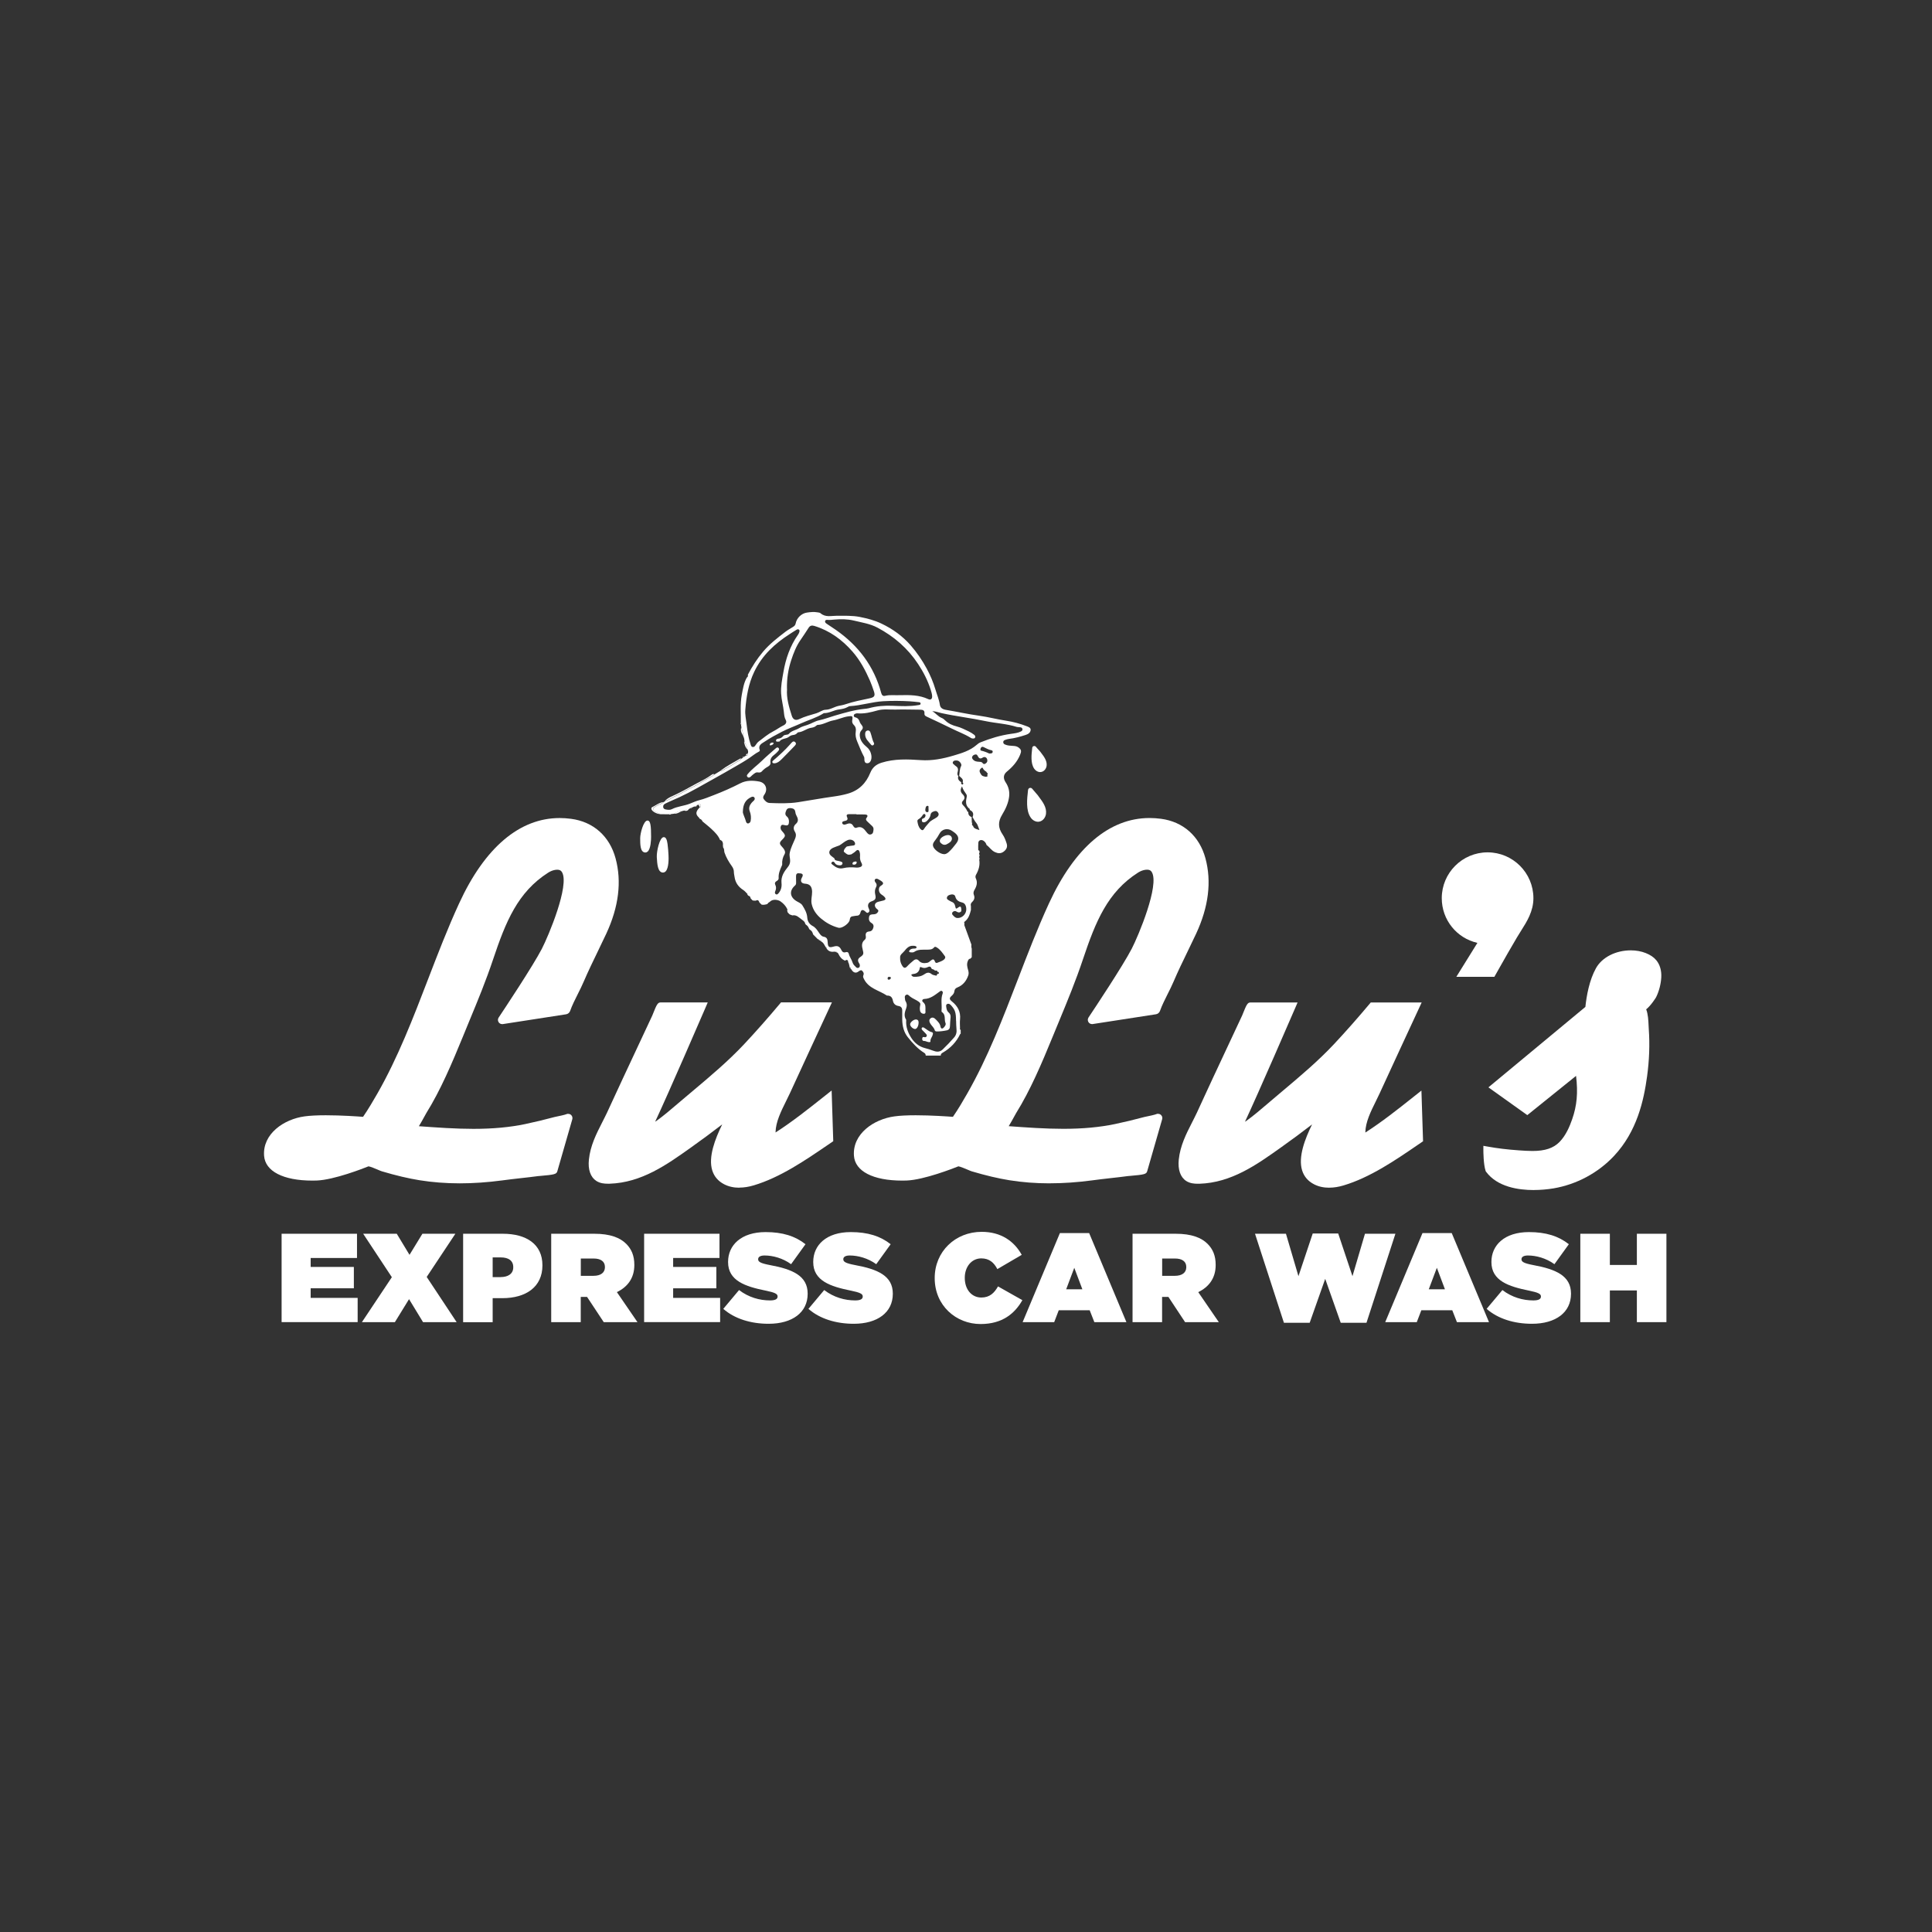 <?xml version="1.0" encoding="UTF-8"?>
<svg xmlns="http://www.w3.org/2000/svg" width="161" height="161" viewBox="0 0 161 161" fill="none">
  <rect x="0" y="0" width="161" height="161" fill="#333333" stroke="none"/>
  <path d="M38.314 98.612C37.155 98.612 36.03 98.524 34.961 98.353C34.029 98.202 33.005 97.962 31.829 97.612C31.757 97.591 31.657 97.549 31.489 97.477C31.296 97.396 30.86 97.209 30.709 97.194C30.297 97.36 27.845 98.323 26.394 98.377C26.277 98.38 26.153 98.383 26.027 98.383C23.602 98.383 22.097 97.606 22.007 96.309C21.877 94.489 23.656 93.261 25.395 93.029C25.84 92.969 26.43 92.939 27.152 92.939C28.437 92.939 29.801 93.035 30.255 93.069C30.694 92.428 31.085 91.76 31.447 91.131C33.165 88.124 34.438 84.811 35.669 81.609C36.475 79.515 37.309 77.345 38.26 75.281C40.399 70.629 43.297 68.17 46.637 68.17C46.947 68.17 47.266 68.191 47.585 68.234C49.445 68.477 50.799 69.681 51.298 71.529C51.822 73.466 51.56 75.579 50.522 77.809C50.293 78.299 50.059 78.784 49.824 79.268C49.427 80.09 49.014 80.938 48.647 81.793C48.497 82.148 48.319 82.5 48.148 82.84C47.919 83.298 47.678 83.773 47.51 84.246C47.456 84.396 47.326 84.501 47.17 84.525L41.883 85.344H41.849C41.717 85.344 41.597 85.272 41.537 85.157C41.476 85.043 41.482 84.905 41.555 84.796C42.024 84.092 44.407 80.508 45.157 79.061C45.698 78.016 47.489 73.761 46.83 72.675C46.773 72.582 46.676 72.477 46.433 72.477C46.391 72.477 46.345 72.48 46.297 72.486C46.099 72.513 45.888 72.591 45.689 72.717C43.138 74.339 42.141 76.825 41.106 79.906C40.486 81.76 39.818 83.373 39.111 85.079C38.943 85.488 38.771 85.904 38.597 86.331C37.655 88.633 36.71 90.857 35.527 92.756C35.512 92.78 35.47 92.855 35.416 92.957C35.247 93.264 35.067 93.592 34.907 93.851C36.4 93.959 37.947 94.071 39.457 94.071C41.076 94.071 42.484 93.941 43.763 93.673C44.552 93.508 45.385 93.306 46.24 93.078C46.264 93.072 46.327 93.056 46.414 93.041C46.619 92.999 47.044 92.912 47.218 92.843L47.272 92.822H47.35C47.462 92.819 47.567 92.87 47.633 92.96C47.7 93.05 47.721 93.165 47.691 93.273L46.445 97.603C46.375 97.847 46.213 97.892 45.003 97.995C44.928 98.001 44.874 98.007 44.853 98.007C44.356 98.073 43.86 98.13 43.363 98.184C42.849 98.241 42.334 98.302 41.822 98.371C40.619 98.53 39.439 98.612 38.317 98.612H38.314Z" fill="white"></path>
  <path d="M61.611 98.976C61.139 98.976 60.712 98.879 60.342 98.687C59.848 98.431 59.517 98.046 59.357 97.543C59.002 96.415 59.598 94.898 60.185 93.698C59.348 94.345 58.479 94.986 57.591 95.618C55.563 97.062 53.465 98.555 50.802 98.642C50.751 98.642 50.697 98.642 50.646 98.642C50.366 98.642 50.008 98.615 49.692 98.41C49.207 98.094 48.988 97.462 49.075 96.632C49.195 95.47 49.692 94.495 50.173 93.55C50.312 93.276 50.453 93.002 50.586 92.72C50.805 92.25 51.022 91.778 51.242 91.302C51.458 90.83 51.675 90.354 51.898 89.885C52.719 88.134 53.541 86.379 54.359 84.625C54.365 84.61 54.38 84.571 54.401 84.519C54.72 83.722 54.804 83.535 55.057 83.535H58.978L58.798 83.957C58.653 84.291 55.677 91.182 54.597 93.472C54.639 93.448 54.672 93.43 54.69 93.418C55.286 92.99 55.867 92.494 56.429 92.013L56.73 91.757C57.055 91.48 57.383 91.206 57.711 90.929C59.18 89.695 60.7 88.416 62.021 87.005C63.002 85.958 64.001 84.823 64.994 83.641L65.084 83.532H69.327L69.128 83.96C68.024 86.343 66.917 88.726 65.821 91.113C65.722 91.329 65.614 91.549 65.499 91.775C65.081 92.62 64.648 93.493 64.63 94.345C64.63 94.354 64.63 94.363 64.63 94.372C66.023 93.478 67.353 92.422 68.638 91.402L69.303 90.875L69.438 95.1L68.936 95.443C67.097 96.698 65.012 98.124 62.812 98.78C62.4 98.904 61.996 98.967 61.617 98.967L61.611 98.976Z" fill="white"></path>
  <path d="M87.469 98.612C86.311 98.612 85.185 98.525 84.117 98.353C83.184 98.203 82.161 97.962 80.984 97.613C80.912 97.592 80.813 97.549 80.644 97.477C80.452 97.396 80.015 97.21 79.865 97.194C79.453 97.36 77 98.323 75.55 98.377C75.432 98.38 75.309 98.383 75.183 98.383C72.757 98.383 71.252 97.607 71.162 96.31C71.033 94.489 72.811 93.261 74.551 93.03C74.996 92.969 75.586 92.939 76.308 92.939C77.593 92.939 78.956 93.036 79.41 93.069C79.85 92.431 80.241 91.763 80.602 91.131C82.32 88.125 83.593 84.811 84.824 81.61C85.631 79.512 86.464 77.346 87.415 75.278C89.558 70.626 92.453 68.168 95.793 68.168C96.103 68.168 96.422 68.189 96.741 68.231C98.6 68.474 99.954 69.678 100.454 71.526C100.978 73.464 100.716 75.576 99.678 77.806C99.449 78.296 99.214 78.784 98.977 79.269C98.579 80.087 98.167 80.936 97.803 81.79C97.653 82.145 97.475 82.497 97.303 82.837C97.075 83.295 96.834 83.77 96.665 84.243C96.611 84.393 96.482 84.499 96.325 84.523L91.038 85.341H91.005C90.873 85.341 90.752 85.269 90.692 85.154C90.632 85.04 90.638 84.902 90.71 84.79C91.18 84.086 93.563 80.505 94.312 79.058C94.854 78.014 96.644 73.759 95.982 72.672C95.925 72.579 95.832 72.474 95.585 72.474C95.543 72.474 95.498 72.477 95.45 72.483C95.248 72.51 95.043 72.588 94.842 72.714C92.29 74.336 91.294 76.822 90.259 79.903C89.639 81.757 88.971 83.37 88.264 85.079C88.095 85.486 87.924 85.901 87.749 86.328C86.807 88.63 85.862 90.854 84.68 92.753C84.665 92.78 84.623 92.852 84.568 92.954C84.4 93.261 84.219 93.589 84.06 93.848C85.552 93.957 87.099 94.068 88.61 94.068C90.229 94.068 91.637 93.938 92.916 93.671C93.704 93.505 94.538 93.306 95.392 93.075C95.417 93.069 95.48 93.054 95.567 93.039C95.772 92.997 96.196 92.909 96.374 92.84L96.428 92.819H96.506C96.617 92.816 96.723 92.867 96.789 92.957C96.858 93.048 96.879 93.159 96.846 93.27L95.6 97.601C95.531 97.844 95.368 97.889 94.159 97.992C94.084 97.998 94.029 98.004 94.008 98.004C93.512 98.07 93.015 98.127 92.519 98.181C92.004 98.239 91.49 98.299 90.978 98.368C89.774 98.528 88.595 98.609 87.472 98.609L87.469 98.612Z" fill="white"></path>
  <path d="M110.767 98.976C110.294 98.976 109.867 98.88 109.497 98.687C109.003 98.431 108.672 98.046 108.513 97.543C108.158 96.415 108.753 94.898 109.34 93.701C108.501 94.348 107.634 94.992 106.746 95.621C104.718 97.065 102.621 98.558 99.957 98.645C99.906 98.645 99.852 98.645 99.798 98.645C99.542 98.645 99.163 98.621 98.847 98.413C98.363 98.097 98.146 97.465 98.23 96.635C98.351 95.473 98.847 94.498 99.329 93.553C99.467 93.279 99.608 93.006 99.741 92.723C99.963 92.25 100.18 91.775 100.397 91.299C100.613 90.827 100.83 90.355 101.05 89.888C101.874 88.137 102.693 86.382 103.511 84.628C103.517 84.616 103.532 84.574 103.554 84.523C103.873 83.725 103.957 83.539 104.21 83.539H108.131L107.95 83.96C107.806 84.294 104.826 91.185 103.749 93.475C103.791 93.451 103.824 93.433 103.842 93.421C104.438 92.993 105.019 92.497 105.579 92.019L105.88 91.763C106.205 91.486 106.533 91.212 106.858 90.935C108.326 89.701 109.846 88.422 111.167 87.011C112.145 85.967 113.144 84.832 114.14 83.647L114.23 83.539H118.473L118.275 83.966C117.17 86.349 116.063 88.733 114.968 91.119C114.868 91.335 114.76 91.555 114.649 91.781C114.23 92.626 113.797 93.499 113.779 94.351C113.779 94.36 113.779 94.369 113.779 94.378C115.172 93.484 116.499 92.431 117.784 91.411L118.452 90.881L118.588 95.106L118.085 95.449C116.246 96.707 114.161 98.13 111.961 98.786C111.549 98.91 111.146 98.973 110.767 98.973V98.976Z" fill="white"></path>
  <path d="M121.359 81.405L123.117 78.573C121.396 78.185 120.147 76.659 120.147 74.848C120.147 72.741 121.859 71.029 123.965 71.029C126.072 71.029 127.784 72.741 127.784 74.848C127.784 75.934 127.255 76.777 126.74 77.589C126.632 77.761 126.523 77.935 126.418 78.11C125.906 78.968 125.407 79.855 124.922 80.71L124.531 81.402H121.356L121.359 81.405Z" fill="white"></path>
  <path d="M127.817 99.171C126.517 99.171 124.772 98.907 123.839 97.646L123.812 97.607L123.797 97.561C123.62 97.029 123.614 95.966 123.614 95.846V95.485L123.969 95.548C124.766 95.693 125.612 95.795 126.484 95.855L126.593 95.864C126.957 95.888 127.336 95.915 127.703 95.915C128.756 95.915 129.454 95.681 129.963 95.16C130.502 94.606 130.809 93.857 131.016 93.264C131.407 92.145 131.51 91.074 131.338 89.656L127.276 92.927L124.035 90.613L132.115 83.909C132.214 82.964 132.446 81.676 132.996 80.686C133.499 79.78 134.636 79.196 135.9 79.196C136.346 79.196 136.776 79.274 137.146 79.422C137.531 79.575 137.82 79.771 138.028 80.024C138.323 80.382 138.47 80.884 138.44 81.441C138.41 82.001 138.253 82.609 138.007 83.105C138.004 83.114 137.591 83.788 137.182 84.11C137.342 84.522 137.363 85.043 137.384 85.482C137.39 85.588 137.393 85.684 137.399 85.771C137.489 87.035 137.441 88.356 137.257 89.698C136.981 91.712 136.418 94.281 134.504 96.325C133.177 97.742 131.386 98.702 129.466 99.03C128.931 99.12 128.362 99.168 127.817 99.168V99.171Z" fill="white"></path>
  <path d="M23.467 102.813H29.75V104.832H25.889V105.578H29.488V107.357H25.889V108.157H29.804V110.176H23.467V102.81V102.813Z" fill="white"></path>
  <path d="M32.654 106.433L30.265 102.813H33.063L34.126 104.57L35.2 102.813H37.947L35.558 106.412L38.053 110.179H35.254L34.087 108.262L32.907 110.179H30.159L32.654 106.433Z" fill="white"></path>
  <path d="M38.591 102.813H41.907C43.863 102.813 45.202 103.685 45.202 105.434V105.455C45.202 107.233 43.845 108.181 41.856 108.181H41.055V110.182H38.594V102.816L38.591 102.813ZM41.717 106.424C42.349 106.424 42.771 106.141 42.771 105.614V105.593C42.771 105.058 42.383 104.784 41.729 104.784H41.055V106.427H41.717V106.424Z" fill="white"></path>
  <path d="M45.937 102.813H49.536C50.842 102.813 51.672 103.138 52.187 103.655C52.629 104.098 52.861 104.645 52.861 105.404V105.425C52.861 106.499 52.304 107.245 51.407 107.676L53.123 110.179H50.312L48.922 108.076H48.395V110.179H45.934V102.813H45.937ZM49.463 106.318C50.053 106.318 50.411 106.057 50.411 105.602V105.581C50.411 105.109 50.044 104.877 49.475 104.877H48.401V106.318H49.463Z" fill="white"></path>
  <path d="M53.674 102.813H59.957V104.832H56.096V105.578H59.695V107.357H56.096V108.157H60.011V110.176H53.677V102.81L53.674 102.813Z" fill="white"></path>
  <path d="M60.273 109.072L61.588 107.504C62.388 108.115 63.303 108.368 64.167 108.368C64.609 108.368 64.799 108.253 64.799 108.052V108.031C64.799 107.82 64.567 107.706 63.779 107.546C62.127 107.209 60.673 106.737 60.673 105.178V105.157C60.673 103.758 61.769 102.674 63.8 102.674C65.22 102.674 66.273 103.011 67.125 103.685L65.924 105.349C65.229 104.844 64.399 104.624 63.715 104.624C63.348 104.624 63.18 104.751 63.18 104.928V104.949C63.18 105.148 63.379 105.274 64.158 105.422C66.042 105.768 67.305 106.315 67.305 107.799V107.82C67.305 109.367 66.033 110.315 64.052 110.315C62.557 110.315 61.212 109.893 60.273 109.072Z" fill="white"></path>
  <path d="M67.369 109.072L68.684 107.504C69.484 108.115 70.399 108.368 71.263 108.368C71.705 108.368 71.894 108.253 71.894 108.052V108.031C71.894 107.82 71.663 107.706 70.874 107.546C69.222 107.209 67.769 106.737 67.769 105.178V105.157C67.769 103.758 68.864 102.674 70.895 102.674C72.316 102.674 73.369 103.011 74.221 103.685L73.02 105.349C72.325 104.844 71.494 104.624 70.811 104.624C70.444 104.624 70.276 104.751 70.276 104.928V104.949C70.276 105.148 70.474 105.274 71.254 105.422C73.137 105.768 74.401 106.315 74.401 107.799V107.82C74.401 109.367 73.128 110.315 71.148 110.315C69.653 110.315 68.308 109.893 67.369 109.072Z" fill="white"></path>
  <path d="M77.892 106.517V106.496C77.892 104.296 79.607 102.653 81.807 102.653C83.429 102.653 84.521 103.441 85.144 104.57L83.113 105.759C82.839 105.232 82.451 104.865 81.777 104.865C80.946 104.865 80.398 105.59 80.398 106.475V106.496C80.398 107.453 80.967 108.127 81.777 108.127C82.472 108.127 82.86 107.748 83.167 107.2L85.198 108.347C84.578 109.442 83.546 110.336 81.714 110.336C79.673 110.336 77.892 108.798 77.892 106.514V106.517Z" fill="white"></path>
  <path d="M88.322 102.758H90.763L93.868 110.179H91.196L90.808 109.189H88.229L87.85 110.179H85.219L88.325 102.758H88.322ZM90.197 107.441L89.523 105.65L88.849 107.441H90.197Z" fill="white"></path>
  <path d="M94.382 102.813H97.981C99.287 102.813 100.118 103.138 100.632 103.655C101.075 104.098 101.306 104.645 101.306 105.404V105.425C101.306 106.499 100.75 107.245 99.853 107.676L101.568 110.179H98.758L97.367 108.076H96.841V110.179H94.379V102.813H94.382ZM97.909 106.318C98.499 106.318 98.857 106.057 98.857 105.602V105.581C98.857 105.109 98.49 104.877 97.921 104.877H96.847V106.318H97.909Z" fill="white"></path>
  <path d="M104.584 102.813H107.163L108.204 106.348L109.393 102.792H111.517L112.706 106.348L113.747 102.813H116.284L113.873 110.233H111.728L110.434 106.571L109.14 110.233H106.994L104.584 102.813Z" fill="white"></path>
  <path d="M118.537 102.758H120.978L124.083 110.179H121.411L121.023 109.189H118.444L118.065 110.179H115.435L118.54 102.758H118.537ZM120.412 107.441L119.738 105.65L119.064 107.441H120.412Z" fill="white"></path>
  <path d="M123.885 109.072L125.2 107.504C126 108.115 126.915 108.368 127.778 108.368C128.221 108.368 128.41 108.253 128.41 108.052V108.031C128.41 107.82 128.179 107.706 127.39 107.546C125.738 107.209 124.285 106.737 124.285 105.178V105.157C124.285 103.758 125.38 102.674 127.411 102.674C128.832 102.674 129.885 103.011 130.737 103.685L129.536 105.349C128.841 104.844 128.01 104.624 127.327 104.624C126.96 104.624 126.791 104.751 126.791 104.928V104.949C126.791 105.148 126.99 105.274 127.769 105.422C129.653 105.768 130.917 106.315 130.917 107.799V107.82C130.917 109.367 129.644 110.315 127.664 110.315C126.169 110.315 124.823 109.893 123.888 109.072H123.885Z" fill="white"></path>
  <path d="M131.694 102.813H134.155V105.413H136.406V102.813H138.868V110.179H136.406V107.537H134.155V110.179H131.694V102.813Z" fill="white"></path>
  <path d="M81.587 70.834C81.605 70.9 81.623 70.963 81.638 71.029C81.575 71.104 81.572 71.18 81.638 71.255C81.593 71.363 81.59 71.471 81.638 71.58C81.626 71.598 81.599 71.619 81.602 71.634C81.68 72.091 81.56 72.504 81.334 72.898C81.28 72.991 81.277 73.105 81.316 73.19C81.487 73.545 81.385 73.858 81.201 74.168C81.126 74.294 81.099 74.436 81.156 74.577C81.25 74.809 81.189 74.995 81.015 75.161C80.916 75.254 80.862 75.368 80.91 75.51C80.91 75.618 80.91 75.727 80.91 75.835C80.816 76.193 80.717 76.551 80.398 76.795C80.347 76.834 80.32 76.9 80.38 76.96C80.35 77.02 80.35 77.081 80.377 77.141C80.567 77.664 80.759 78.188 80.949 78.712C80.934 78.826 80.937 78.937 80.979 79.049C80.979 79.286 80.979 79.524 80.979 79.765C80.943 79.807 80.904 79.849 80.868 79.888C80.72 79.894 80.681 80.009 80.639 80.12C80.549 80.361 80.606 80.595 80.675 80.83C80.717 80.978 80.741 81.125 80.693 81.272C80.537 81.733 80.257 82.097 79.796 82.281C79.637 82.344 79.549 82.434 79.531 82.603C79.516 82.762 79.429 82.873 79.312 82.979C79.092 83.168 79.104 83.274 79.327 83.454C79.802 83.836 80.07 84.309 80.004 84.944C79.98 85.181 79.995 85.425 80.001 85.666C80.001 85.72 79.965 85.801 80.058 85.825C80.058 85.934 80.058 86.045 80.058 86.153C80.046 86.153 80.022 86.153 80.019 86.162C79.7 86.834 79.209 87.348 78.566 87.718C78.466 87.775 78.388 87.839 78.397 87.968H77.145C77.136 87.884 77.124 87.805 77.04 87.754C76.486 87.414 76.056 86.936 75.656 86.439C75.316 86.018 75.195 85.503 75.186 84.968C75.18 84.718 75.186 84.468 75.186 84.219C75.186 84.005 75.099 83.866 74.876 83.833C74.614 83.791 74.455 83.641 74.407 83.382C74.356 83.12 74.22 82.958 73.937 82.964C73.922 82.964 73.901 82.964 73.889 82.952C73.248 82.524 72.403 82.38 72.008 81.606C71.954 81.501 71.891 81.39 71.945 81.275C72.026 81.104 71.924 80.972 71.831 80.884C71.749 80.809 71.623 80.893 71.524 80.969C71.34 81.107 71.148 81.065 71.006 80.875C70.958 80.809 70.928 80.725 70.841 80.698C70.859 80.689 70.877 80.68 70.895 80.668C70.88 80.65 70.865 80.635 70.85 80.617C70.844 80.635 70.835 80.656 70.829 80.674C70.763 80.499 70.781 80.297 70.654 80.144C70.663 80.144 70.672 80.144 70.678 80.144C70.684 80.144 70.696 80.135 70.693 80.132C70.645 79.981 70.549 79.954 70.419 80.054C70.164 79.948 69.998 79.762 69.881 79.515C69.842 79.434 69.79 79.359 69.682 79.356C69.691 79.341 69.7 79.326 69.709 79.311C69.697 79.304 69.682 79.301 69.67 79.295C69.667 79.314 69.664 79.329 69.661 79.347C69.613 79.304 69.553 79.298 69.496 79.307C69.21 79.35 68.996 79.247 68.852 78.995C68.867 78.986 68.882 78.973 68.897 78.961C68.897 78.961 68.891 78.949 68.885 78.943C68.87 78.952 68.855 78.961 68.84 78.97C68.707 78.793 68.65 78.552 68.418 78.453C68.445 78.444 68.457 78.429 68.445 78.402C68.445 78.396 68.43 78.396 68.424 78.393C68.418 78.411 68.409 78.429 68.403 78.45C68.364 78.372 68.286 78.344 68.214 78.314C68.247 78.299 68.229 78.284 68.214 78.272C68.199 78.26 68.178 78.254 68.169 78.284C68.03 78.146 67.895 78.004 67.756 77.866C67.72 77.686 67.63 77.541 67.461 77.454C67.443 77.421 67.425 77.391 67.407 77.361C67.359 77.228 67.276 77.127 67.157 77.056C67.136 77.026 67.118 76.999 67.097 76.969C67.073 76.804 66.932 76.716 66.82 76.635C66.586 76.464 66.372 76.214 66.029 76.283C65.969 76.262 65.906 76.238 65.845 76.217C65.752 76.187 65.716 76.091 65.641 76.036C65.626 75.979 65.608 75.919 65.593 75.862C65.632 75.832 65.623 75.796 65.605 75.757C65.478 75.489 65.274 75.278 65.042 75.116C64.828 74.968 64.377 74.899 64.151 75.152C64.067 75.197 63.992 75.251 63.947 75.338C63.79 75.383 63.634 75.422 63.468 75.386C63.411 75.329 63.351 75.275 63.294 75.218C63.206 75.001 63.149 74.974 62.969 75.055C62.896 75.055 62.824 75.055 62.752 75.052C62.752 75.04 62.746 75.028 62.746 75.013C62.734 75.019 62.725 75.025 62.713 75.034C62.659 74.977 62.605 74.92 62.553 74.863C62.523 74.715 62.496 74.685 62.361 74.64C62.331 74.604 62.297 74.568 62.267 74.532C62.276 74.532 62.285 74.532 62.291 74.526C62.294 74.523 62.297 74.511 62.297 74.508C62.18 74.393 62.075 74.255 61.939 74.168C61.527 73.906 61.277 73.551 61.211 73.066C61.193 72.934 61.157 72.808 61.157 72.672C61.157 72.495 61.1 72.338 60.992 72.188C60.739 71.836 60.519 71.465 60.375 71.05C60.327 70.915 60.381 70.755 60.266 70.638C60.257 70.578 60.251 70.52 60.242 70.46C60.275 70.211 60.185 70.033 60.005 69.997C59.857 69.63 59.58 69.356 59.3 69.094C59.063 68.868 58.801 68.67 58.551 68.459C58.452 68.291 58.446 68.288 58.31 68.231C58.283 68.191 58.259 68.146 58.226 68.113C57.994 67.888 57.976 67.707 58.16 67.454C58.208 67.388 58.265 67.328 58.316 67.268C58.322 67.274 58.325 67.283 58.331 67.286C58.337 67.286 58.346 67.286 58.352 67.28C58.422 67.198 58.434 67.117 58.352 67.039C58.292 66.979 58.259 66.985 58.16 67.057C58.124 67.084 58.088 67.108 58.051 67.135C57.97 67.09 57.955 67.135 57.958 67.204C57.859 67.204 57.775 67.231 57.696 67.292C57.603 67.228 57.549 67.271 57.51 67.358C57.483 67.376 57.453 67.397 57.426 67.415C57.278 67.427 57.14 67.463 57.019 67.556C56.956 67.55 56.899 67.562 56.845 67.596C56.583 67.562 56.378 67.704 56.162 67.812C56.087 67.821 56.011 67.83 55.936 67.839C55.858 67.779 55.786 67.776 55.716 67.857C55.488 67.857 55.262 67.854 55.033 67.851C54.907 67.791 54.781 67.731 54.657 67.665C54.555 67.611 54.434 67.55 54.428 67.424C54.422 67.283 54.573 67.265 54.663 67.198C54.862 67.054 55.123 67.024 55.301 66.843C55.37 66.816 55.421 66.771 55.455 66.705C55.488 66.762 55.524 66.711 55.557 66.705C55.798 66.648 55.975 66.473 56.198 66.383C56.697 66.184 57.14 65.871 57.627 65.643C57.943 65.495 58.259 65.318 58.554 65.122C58.873 64.911 59.243 64.791 59.538 64.538C59.719 64.43 59.899 64.319 60.08 64.21C60.107 64.27 60.149 64.237 60.179 64.219C60.549 64.009 60.934 63.816 61.283 63.572C61.44 63.461 61.645 63.41 61.759 63.238C61.825 63.214 61.879 63.178 61.912 63.112C61.912 63.142 61.936 63.142 61.955 63.133C61.972 63.124 61.994 63.109 61.964 63.088C62.033 63.049 62.105 63.007 62.174 62.967C62.267 62.967 62.328 62.934 62.294 62.826C62.367 62.703 62.358 62.582 62.294 62.459C62.273 62.224 62.147 62.032 62.042 61.83C62.036 61.667 62.021 61.505 61.942 61.358C61.939 61.102 61.843 60.864 61.786 60.62C61.774 60.536 61.759 60.449 61.747 60.364C61.768 60.38 61.78 60.373 61.777 60.346C61.774 60.325 61.774 60.292 61.735 60.316C61.753 59.504 61.663 58.682 61.819 57.876C61.912 57.394 61.985 56.898 62.237 56.462C62.319 56.404 62.352 56.329 62.319 56.23C62.68 55.544 63.089 54.897 63.594 54.301C64.133 53.663 64.78 53.166 65.43 52.664C65.632 52.507 65.861 52.381 66.08 52.245C66.192 52.176 66.276 52.101 66.303 51.963C66.387 51.508 66.781 51.114 67.245 51.048C67.531 51.006 67.826 50.976 68.117 51.027C68.208 51.042 68.316 51.048 68.376 51.102C68.788 51.466 69.279 51.31 69.742 51.313C70.383 51.316 71.021 51.289 71.653 51.412C72.273 51.535 72.89 51.695 73.459 51.969C74.386 52.411 75.213 53.001 75.899 53.789C76.414 54.385 76.856 55.029 77.226 55.715C77.527 56.269 77.774 56.856 77.955 57.464C78.078 57.885 78.258 58.291 78.322 58.733C78.358 58.986 78.544 59.107 78.812 59.152C79.748 59.308 80.672 59.519 81.611 59.645C82.372 59.751 83.109 59.949 83.868 60.063C84.439 60.151 85.005 60.304 85.55 60.515C85.7 60.572 85.905 60.638 85.887 60.834C85.866 61.059 85.685 61.177 85.469 61.246C85.017 61.394 84.56 61.517 84.087 61.574C83.982 61.586 83.877 61.619 83.774 61.655C83.684 61.685 83.603 61.731 83.603 61.845C83.603 61.953 83.675 62.011 83.762 62.047C83.973 62.137 84.199 62.146 84.424 62.158C84.584 62.167 84.74 62.188 84.873 62.287C85.12 62.468 85.129 62.6 85.014 62.886C84.779 63.47 84.379 63.912 83.904 64.303C83.594 64.559 83.591 64.878 83.811 65.206C84.048 65.561 84.148 65.968 84.093 66.395C84.024 66.943 83.79 67.433 83.507 67.9C83.154 68.483 83.167 68.983 83.555 69.546C83.711 69.771 83.805 70.036 83.889 70.295C83.982 70.584 83.862 70.812 83.618 70.984C83.386 71.146 83.157 71.122 82.911 71.008C82.619 70.876 82.459 70.596 82.213 70.415C82.168 70.262 82.08 70.138 81.948 70.057C81.761 69.943 81.548 70.021 81.529 70.217C81.511 70.412 81.517 70.611 81.52 70.809C81.52 70.849 81.523 70.93 81.593 70.843L81.587 70.834ZM82.192 64.71C82.231 64.761 82.258 64.719 82.279 64.692C82.303 64.662 82.321 64.626 82.261 64.607C82.321 64.511 82.342 64.421 82.204 64.37C82.21 64.367 82.219 64.364 82.225 64.358C82.228 64.355 82.231 64.34 82.228 64.34C82.104 64.249 81.969 64.177 81.906 64.018C81.87 63.927 81.794 63.99 81.746 64.036C81.65 64.12 81.599 64.231 81.653 64.349C81.728 64.511 81.809 64.686 82.029 64.701C82.08 64.74 82.134 64.74 82.189 64.713L82.192 64.71ZM78.153 81.134C78.153 81.134 78.153 81.152 78.159 81.158C78.159 81.164 78.171 81.167 78.174 81.167C78.237 81.155 78.246 81.104 78.234 81.056C78.225 81.023 78.216 80.948 78.153 81.02C78.123 80.875 78.03 80.857 77.906 80.887C77.858 80.743 77.657 80.821 77.603 80.668C77.551 80.517 77.434 80.532 77.314 80.592C77.148 80.674 76.971 80.692 76.808 80.617C76.682 80.556 76.661 80.574 76.639 80.704C76.597 80.966 76.402 81.137 76.134 81.161C76.059 81.167 75.99 81.179 75.935 81.239C75.99 81.318 76.044 81.39 76.146 81.396C76.45 81.411 76.751 81.378 77.004 81.203C77.217 81.053 77.404 80.984 77.63 81.173C77.708 81.239 77.825 81.266 77.927 81.284C77.973 81.293 78.087 81.351 78.078 81.212C78.102 81.185 78.126 81.161 78.15 81.134H78.153ZM80.218 65.206C80.32 64.92 80.085 64.812 79.932 64.662C79.977 64.385 79.956 64.099 80.097 63.831C80.175 63.684 79.965 63.41 79.79 63.383C79.652 63.362 79.48 63.359 79.411 63.494C79.339 63.632 79.504 63.699 79.583 63.789C79.595 63.801 79.61 63.81 79.622 63.819C79.799 63.924 79.868 64.06 79.817 64.276C79.787 64.4 79.739 64.553 79.862 64.671C79.775 64.926 79.917 65.071 80.112 65.194C80.049 65.281 80.115 65.33 80.175 65.375C80.187 65.384 80.23 65.375 80.239 65.366C80.272 65.312 80.308 65.251 80.221 65.206H80.218ZM81.048 68.095C81.165 67.8 81.084 67.614 80.786 67.484C80.798 67.478 80.819 67.472 80.822 67.463C80.825 67.451 80.822 67.424 80.813 67.418C80.467 67.168 80.464 66.828 80.552 66.458C80.573 66.371 80.579 66.269 80.528 66.19C80.389 65.983 80.23 65.787 80.175 65.528C80.019 65.772 80.01 65.983 80.218 66.184C80.389 66.347 80.443 66.53 80.251 66.726C80.13 66.846 80.133 66.979 80.254 67.099C80.41 67.252 80.534 67.427 80.621 67.629C80.636 67.668 80.666 67.671 80.699 67.644C80.666 67.866 80.762 68.011 80.97 68.092C80.976 68.252 80.979 68.408 80.985 68.567C80.985 68.567 81.012 68.567 81.027 68.567C80.964 68.697 81.003 68.793 81.129 68.856C81.12 68.856 81.111 68.856 81.105 68.859C81.099 68.859 81.093 68.874 81.096 68.877C81.201 69.067 81.388 69.097 81.62 69.172C81.52 68.935 81.481 68.721 81.358 68.58C81.226 68.429 81.15 68.261 81.051 68.098L81.048 68.095ZM70.579 70.539C70.763 70.499 70.949 70.478 71.136 70.454C71.247 70.439 71.286 70.34 71.241 70.223C71.157 70.003 70.853 69.904 70.621 70.018C70.371 70.12 70.182 70.319 69.95 70.451C69.775 70.517 69.595 70.575 69.426 70.65C69.047 70.821 68.999 71.143 69.315 71.363C69.387 71.417 69.46 71.474 69.532 71.529C69.541 71.658 69.631 71.7 69.739 71.721C69.839 71.739 69.935 71.757 70.031 71.787C70.118 71.814 70.227 71.845 70.206 71.962C70.188 72.076 70.088 72.118 69.977 72.112C69.827 72.103 69.673 72.082 69.586 71.935C69.52 71.823 69.423 71.754 69.327 71.845C69.198 71.965 69.357 72.034 69.426 72.094C69.664 72.296 69.953 72.425 70.257 72.35C70.636 72.254 71.009 72.269 71.388 72.299C71.455 72.305 71.521 72.293 71.587 72.281C71.831 72.233 71.906 72.115 71.78 71.893C71.668 71.697 71.653 71.508 71.671 71.294C71.68 71.198 71.665 71.092 71.635 70.999C71.581 70.815 71.461 70.779 71.325 70.915C71.211 71.032 71.073 71.11 70.94 71.198C70.877 71.207 70.814 71.219 70.748 71.228C70.558 71.222 70.453 71.074 70.317 70.975C70.314 70.773 70.447 70.653 70.576 70.533L70.579 70.539ZM77.672 59.257C77.973 59.419 78.168 59.711 78.481 59.832C78.599 59.877 78.692 59.964 78.782 60.051C79.047 60.304 79.378 60.449 79.724 60.536C80.085 60.626 80.404 60.801 80.735 60.954C80.886 61.023 81.024 61.12 81.159 61.216C81.241 61.273 81.313 61.364 81.253 61.472C81.198 61.568 81.093 61.544 81.003 61.535C80.958 61.529 80.913 61.496 80.871 61.472C80.374 61.168 79.826 60.969 79.309 60.711C78.617 60.364 77.912 60.045 77.214 59.714C77.112 59.666 77.022 59.597 77.037 59.471C77.07 59.176 76.889 59.143 76.667 59.14C75.993 59.137 75.316 59.11 74.641 59.131C74.136 59.146 73.624 59.061 73.125 59.203C72.571 59.359 72.014 59.498 71.428 59.444C71.388 59.441 71.346 59.453 71.307 59.468C71.226 59.495 71.148 59.534 71.148 59.636C71.148 59.73 71.217 59.766 71.292 59.784C71.482 59.832 71.578 59.961 71.638 60.142C71.671 60.241 71.734 60.337 71.804 60.419C71.924 60.563 71.936 60.695 71.804 60.84C71.656 60.996 71.623 61.18 71.659 61.397C71.725 61.791 71.981 62.047 72.264 62.284C72.541 62.516 72.697 62.985 72.592 63.322C72.541 63.488 72.433 63.608 72.258 63.602C72.066 63.593 72.032 63.44 72.032 63.274C72.032 63.199 72.032 63.115 71.996 63.055C71.777 62.657 71.62 62.23 71.443 61.815C71.322 61.538 71.265 61.255 71.313 60.963C71.349 60.747 71.31 60.569 71.154 60.416C71.048 60.31 70.991 60.187 71.018 60.03C71.082 59.663 71.036 59.645 70.672 59.699C70.239 59.76 69.848 59.961 69.423 60.036C68.981 60.118 68.602 60.392 68.144 60.41C68.099 60.41 68.051 60.446 68.015 60.479C67.892 60.593 67.738 60.629 67.582 60.653C67.203 60.711 66.908 61.005 66.516 61.026C66.489 61.026 66.456 61.059 66.435 61.084C66.342 61.192 66.222 61.24 66.083 61.252C65.948 61.267 65.83 61.327 65.725 61.412C65.496 61.589 65.144 61.523 64.958 61.788C64.952 61.797 64.925 61.8 64.91 61.797C64.825 61.788 64.696 61.848 64.672 61.737C64.645 61.619 64.771 61.562 64.867 61.553C65.039 61.535 65.162 61.466 65.268 61.333C65.328 61.258 65.424 61.243 65.517 61.231C65.602 61.219 65.692 61.213 65.746 61.147C65.969 60.879 66.324 60.852 66.601 60.677C66.793 60.554 67.055 60.485 67.287 60.41C67.618 60.301 67.913 60.097 68.247 60.027C68.695 59.937 69.117 59.766 69.553 59.639C70.368 59.404 71.175 59.158 72.023 59.074C72.147 59.061 72.273 59.049 72.394 59.019C73.049 58.839 73.715 58.785 74.392 58.815C75.099 58.845 75.809 58.881 76.513 58.761C76.597 58.745 76.721 58.752 76.715 58.622C76.709 58.517 76.597 58.52 76.519 58.511C76.278 58.484 76.038 58.457 75.797 58.441C75.063 58.399 74.329 58.393 73.597 58.435C72.667 58.49 71.768 58.791 70.835 58.845C70.763 58.848 70.69 58.887 70.627 58.923C70.404 59.049 70.158 59.089 69.908 59.122C69.484 59.179 69.104 59.435 68.662 59.428C68.647 59.428 68.632 59.441 68.617 59.45C68.039 59.817 67.377 59.997 66.76 60.277C66.231 60.518 65.68 60.711 65.162 60.978C64.669 61.231 64.175 61.499 63.715 61.806C63.495 61.953 63.152 62.095 63.312 62.498C63.342 62.573 63.282 62.618 63.215 62.651C62.935 62.79 62.698 63.001 62.439 63.172C62.039 63.44 61.617 63.681 61.202 63.921C60.176 64.52 59.132 65.089 58.097 65.673C57.615 65.944 57.125 66.196 56.625 66.431C56.234 66.615 55.831 66.768 55.446 66.964C55.319 67.027 55.25 67.117 55.265 67.258C55.28 67.391 55.379 67.436 55.491 67.457C55.656 67.487 55.834 67.511 55.984 67.433C56.46 67.189 56.998 67.168 57.489 66.973C57.748 66.87 58.009 66.747 58.28 66.681C58.696 66.578 59.087 66.41 59.481 66.26C60.233 65.971 60.974 65.646 61.693 65.275C62.192 65.02 62.728 65.029 63.255 65.125C63.817 65.227 64.016 65.778 63.688 66.232C63.6 66.353 63.561 66.476 63.652 66.6C63.772 66.762 63.919 66.906 64.139 66.915C64.931 66.946 65.725 66.97 66.51 66.849C67.498 66.699 68.481 66.512 69.472 66.377C69.869 66.323 70.254 66.25 70.642 66.139C71.572 65.877 72.171 65.272 72.523 64.4C72.704 63.954 73.01 63.702 73.468 63.557C74.539 63.223 75.635 63.268 76.721 63.343C77.678 63.41 78.581 63.226 79.474 62.961C80.145 62.763 80.831 62.558 81.382 62.077C81.481 61.989 81.593 61.908 81.713 61.86C82.532 61.532 83.371 61.276 84.25 61.153C84.53 61.114 84.816 61.084 85.074 60.957C85.153 60.918 85.219 60.864 85.207 60.765C85.195 60.665 85.123 60.623 85.035 60.608C84.93 60.59 84.816 60.602 84.713 60.572C83.874 60.307 82.992 60.274 82.137 60.094C80.919 59.838 79.673 59.693 78.451 59.425C78.198 59.368 77.952 59.266 77.684 59.266L77.672 59.257ZM65.587 57.415C65.526 58.153 65.743 58.905 65.984 59.651C66.089 59.976 66.306 60.066 66.61 59.922C67.07 59.702 67.561 59.582 68.042 59.435C68.304 59.356 68.53 59.152 68.803 59.146C69.204 59.137 69.52 58.899 69.893 58.821C70.079 58.782 70.269 58.755 70.447 58.691C71.103 58.469 71.78 58.339 72.454 58.195C72.857 58.111 72.956 57.999 72.824 57.605C72.722 57.307 72.619 57.006 72.493 56.714C72.114 55.851 71.671 55.02 71.045 54.304C70.173 53.305 69.138 52.55 67.853 52.158C67.645 52.095 67.501 52.137 67.383 52.318C67.163 52.661 66.938 53.004 66.706 53.338C66.351 53.849 66.128 54.427 65.936 55.011C65.689 55.763 65.56 56.549 65.581 57.409L65.587 57.415ZM75.027 57.93C75.821 57.912 76.612 57.912 77.356 58.261C77.563 58.357 77.69 58.249 77.678 58.011C77.669 57.828 77.612 57.653 77.557 57.476C77.314 56.708 76.953 56.004 76.507 55.33C75.641 54.018 74.494 53.031 73.116 52.3C72.502 51.975 71.822 51.878 71.16 51.716C70.618 51.584 70.07 51.584 69.52 51.632C69.345 51.647 69.174 51.671 68.996 51.659C68.909 51.653 68.797 51.635 68.761 51.749C68.728 51.854 68.809 51.923 68.885 51.975C69.138 52.149 69.399 52.312 69.652 52.489C71.53 53.798 72.836 55.52 73.435 57.749C73.48 57.912 73.567 58.032 73.754 57.987C74.175 57.882 74.602 57.954 75.024 57.93H75.027ZM62.111 59.125C62.072 59.54 62.171 59.943 62.216 60.346C62.282 60.915 62.364 61.487 62.55 62.035C62.583 62.128 62.605 62.236 62.728 62.251C62.845 62.266 62.908 62.179 62.966 62.095C63.041 61.983 63.119 61.872 63.224 61.791C63.619 61.493 63.998 61.171 64.443 60.942C64.732 60.795 64.991 60.593 65.286 60.452C65.463 60.367 65.593 60.205 65.481 60.003C65.358 59.781 65.346 59.543 65.319 59.305C65.265 58.8 65.123 58.309 65.093 57.801C65.057 57.196 65.18 56.606 65.283 56.016C65.475 54.9 65.836 53.84 66.495 52.901C66.534 52.847 66.568 52.787 66.589 52.727C66.619 52.643 66.664 52.543 66.58 52.471C66.504 52.405 66.417 52.456 66.348 52.498C66.167 52.604 65.996 52.721 65.821 52.832C64.567 53.636 63.51 54.602 62.848 55.992C62.37 57 62.198 58.041 62.111 59.122V59.125ZM66.586 72.774C66.399 72.747 66.327 72.856 66.336 73.051C66.345 73.226 66.336 73.4 66.342 73.578C66.342 73.665 66.321 73.731 66.249 73.795C65.77 74.216 65.812 74.727 66.336 75.07C66.513 75.188 66.739 75.251 66.862 75.441C67.061 75.757 67.245 76.076 67.272 76.467C67.293 76.774 67.443 77.017 67.726 77.168C67.955 77.288 68.096 77.499 68.235 77.707C68.34 77.86 68.448 78.028 68.638 78.059C68.909 78.104 68.963 78.275 68.972 78.504C68.99 78.928 69.08 78.995 69.475 78.88C69.796 78.787 69.968 78.862 70.115 79.169C70.188 79.323 70.293 79.407 70.474 79.35C70.597 79.311 70.699 79.347 70.729 79.473C70.793 79.744 70.976 79.963 71.054 80.225C71.106 80.397 71.241 80.496 71.352 80.613C71.409 80.674 71.491 80.674 71.563 80.641C71.644 80.604 71.65 80.526 71.653 80.448C71.653 80.367 71.614 80.306 71.575 80.243C71.452 80.048 71.488 79.888 71.686 79.756C71.969 79.563 71.984 79.479 71.894 79.145C71.816 78.85 71.774 78.549 72.056 78.32C72.153 78.242 72.165 78.134 72.15 78.022C72.111 77.782 72.18 77.643 72.451 77.619C72.649 77.604 72.746 77.451 72.788 77.264C72.824 77.111 72.755 76.99 72.637 76.924C72.427 76.804 72.382 76.62 72.421 76.413C72.463 76.184 72.655 76.199 72.833 76.19C72.986 76.184 73.113 76.106 73.176 75.973C73.248 75.829 73.092 75.775 73.019 75.696C72.821 75.477 72.887 75.233 73.182 75.149C73.332 75.104 73.489 75.085 73.639 75.037C73.781 74.992 73.85 74.917 73.727 74.766C73.645 74.667 73.543 74.601 73.441 74.532C73.191 74.363 73.17 73.954 73.399 73.819C73.651 73.668 73.657 73.566 73.411 73.397C73.35 73.355 73.281 73.325 73.221 73.286C73.122 73.223 73.004 73.19 72.926 73.274C72.851 73.352 72.902 73.47 72.968 73.548C73.08 73.674 73.074 73.807 73.001 73.939C72.893 74.141 72.89 74.342 72.941 74.565C73.016 74.89 72.941 75.004 72.634 75.11C72.366 75.2 72.264 75.419 72.391 75.693C72.448 75.82 72.496 75.934 72.379 76.03C72.249 76.136 72.171 76.006 72.087 75.937C71.891 75.775 71.762 75.808 71.704 76.046C71.662 76.211 71.572 76.307 71.391 76.307C71.301 76.307 71.211 76.34 71.121 76.346C70.925 76.358 70.832 76.437 70.811 76.65C70.784 76.93 70.242 77.327 69.95 77.321C69.908 77.321 69.869 77.312 69.827 77.3C69.306 77.156 68.843 76.897 68.43 76.554C68.048 76.235 67.756 75.844 67.642 75.344C67.561 74.995 67.681 74.655 67.675 74.309C67.666 73.891 67.498 73.665 67.091 73.641C66.769 73.623 66.664 73.418 66.826 73.132C66.965 72.889 66.902 72.777 66.592 72.777L66.586 72.774ZM79.67 85.067C79.667 84.381 79.595 84.158 79.261 83.785C79.179 83.692 79.071 83.608 78.939 83.665C78.809 83.719 78.848 83.854 78.86 83.954C78.881 84.11 78.927 84.27 79.056 84.375C79.185 84.48 79.228 84.616 79.215 84.772C79.197 85.019 79.167 85.269 79.164 85.519C79.161 85.708 79.077 85.825 78.903 85.862C78.629 85.919 78.349 85.958 78.066 85.955C77.994 85.955 77.915 85.925 77.9 85.865C77.843 85.645 77.663 85.513 77.548 85.335C77.458 85.194 77.371 84.992 77.548 84.859C77.717 84.73 77.876 84.835 78.006 84.974C78.165 85.142 78.334 85.299 78.373 85.552C78.394 85.69 78.493 85.771 78.62 85.654C78.728 85.552 78.851 85.392 78.794 85.26C78.665 84.962 78.839 84.571 78.499 84.345C78.448 84.312 78.457 84.237 78.463 84.179C78.505 83.725 78.382 83.262 78.547 82.816C78.575 82.741 78.587 82.639 78.499 82.588C78.4 82.53 78.337 82.609 78.261 82.663C77.891 82.93 77.533 83.228 77.04 83.246C76.862 83.252 76.79 83.403 76.922 83.511C77.163 83.704 77.121 83.951 77.118 84.194C77.118 84.303 77.166 84.468 77.004 84.48C76.835 84.492 76.694 84.381 76.667 84.207C76.643 84.071 76.649 83.921 76.682 83.785C76.718 83.632 76.691 83.572 76.552 83.469C76.33 83.31 76.071 83.222 75.854 83.054C75.749 82.973 75.647 82.816 75.493 82.915C75.34 83.015 75.421 83.186 75.427 83.331C75.427 83.37 75.451 83.412 75.472 83.445C75.58 83.623 75.592 83.806 75.523 83.999C75.406 84.324 75.294 84.643 75.508 84.974C75.52 84.992 75.517 85.022 75.514 85.049C75.481 85.588 75.671 86.075 75.953 86.508C76.212 86.906 76.582 87.21 77.058 87.336C77.29 87.399 77.515 87.459 77.741 87.55C77.994 87.649 78.289 87.712 78.553 87.459C78.89 87.134 79.212 86.8 79.516 86.448C79.697 86.238 79.739 85.991 79.706 85.735C79.679 85.5 79.685 85.269 79.676 85.061L79.67 85.067ZM65.746 68.414C65.755 68.742 65.662 68.826 65.412 68.769C65.289 68.742 65.147 68.685 65.078 68.829C65.012 68.971 65.048 69.124 65.156 69.245C65.493 69.618 65.493 69.663 65.15 70.006C64.943 70.214 64.943 70.322 65.147 70.539C65.316 70.719 65.505 70.966 65.385 71.174C65.222 71.456 65.162 71.727 65.183 72.037C65.183 72.076 65.165 72.115 65.147 72.154C65 72.48 64.861 72.805 64.888 73.175C64.897 73.298 64.807 73.373 64.711 73.427C64.582 73.497 64.548 73.614 64.603 73.722C64.696 73.912 64.69 74.083 64.603 74.27C64.567 74.351 64.555 74.46 64.654 74.517C64.759 74.58 64.825 74.493 64.885 74.427C65.093 74.183 65.159 73.885 65.126 73.584C65.069 73.036 65.346 72.633 65.656 72.248C65.779 72.094 65.839 71.947 65.845 71.754C65.851 71.532 65.764 71.321 65.809 71.086C65.891 70.662 66.092 70.286 66.255 69.898C66.345 69.687 66.36 69.509 66.24 69.308C66.095 69.067 66.104 68.847 66.339 68.643C66.516 68.486 66.531 68.276 66.414 68.056C66.351 67.942 66.294 67.815 66.282 67.689C66.261 67.493 66.161 67.385 65.981 67.355C65.806 67.325 65.617 67.325 65.529 67.52C65.454 67.692 65.376 67.884 65.572 68.041C65.707 68.149 65.737 68.303 65.746 68.414ZM78.68 71.183C78.797 71.183 78.933 71.119 79.056 71.005C79.294 70.791 79.489 70.542 79.682 70.292C79.953 69.943 79.902 69.663 79.552 69.389C79.486 69.338 79.414 69.293 79.348 69.245C78.984 68.98 78.49 69.079 78.286 69.479C78.189 69.666 78.075 69.834 77.949 70C77.837 70.147 77.699 70.301 77.756 70.514C77.834 70.8 78.334 71.177 78.68 71.18V71.183ZM75.008 79.84C75.008 80.081 75.057 80.252 75.159 80.433C75.312 80.698 75.43 80.722 75.631 80.493C75.782 80.325 75.96 80.186 76.128 80.042C76.275 79.915 76.438 79.906 76.57 80.057C76.763 80.276 77.001 80.282 77.256 80.237C77.389 80.216 77.473 80.123 77.569 80.045C77.747 79.9 77.84 79.924 77.912 80.132C77.949 80.234 78.024 80.264 78.108 80.231C78.292 80.156 78.487 80.105 78.647 79.981C78.749 79.9 78.812 79.78 78.737 79.678C78.541 79.413 78.361 79.13 78.069 78.955C77.994 78.91 77.909 78.865 77.843 78.946C77.678 79.154 77.452 79.133 77.229 79.139C76.877 79.148 76.513 79.097 76.194 79.32C76.104 79.383 75.987 79.371 75.878 79.362C75.737 79.347 75.731 79.271 75.809 79.178C75.902 79.067 76.035 79.049 76.173 79.046C76.254 79.046 76.372 79.043 76.378 78.949C76.384 78.835 76.257 78.838 76.173 78.817C76.149 78.811 76.122 78.817 76.098 78.817C75.749 78.79 75.544 79.031 75.361 79.259C75.219 79.437 74.96 79.566 75.015 79.843L75.008 79.84ZM71.379 67.869C71.379 67.869 71.379 67.854 71.379 67.848C71.163 67.848 70.946 67.848 70.729 67.848C70.579 67.848 70.519 67.939 70.576 68.059C70.687 68.288 70.612 68.375 70.386 68.414C70.287 68.432 70.143 68.474 70.191 68.613C70.227 68.718 70.353 68.742 70.471 68.7C70.51 68.685 70.549 68.673 70.588 68.661C70.802 68.58 70.982 68.607 71.1 68.823C71.163 68.938 71.253 69.025 71.379 68.977C71.786 68.814 72.002 69.064 72.207 69.338C72.309 69.473 72.418 69.594 72.598 69.525C72.767 69.464 72.773 69.299 72.791 69.148C72.806 69.025 72.773 68.923 72.676 68.835C72.541 68.712 72.415 68.58 72.276 68.456C72.168 68.36 72.123 68.264 72.225 68.137C72.36 67.969 72.267 67.884 72.102 67.875C71.861 67.86 71.62 67.872 71.379 67.872V67.869ZM80.525 75.769C80.518 75.471 80.404 75.263 80.193 75.212C79.908 75.146 79.688 75.031 79.607 74.712C79.573 74.577 79.435 74.514 79.285 74.538C79.122 74.565 78.957 74.619 78.912 74.785C78.869 74.944 79.029 75.001 79.14 75.067C79.197 75.101 79.255 75.134 79.318 75.155C79.474 75.212 79.555 75.326 79.592 75.483C79.655 75.766 79.658 75.766 79.883 75.603C80.016 75.507 80.088 75.552 80.1 75.696C80.109 75.799 80.151 75.928 80.043 75.997C79.938 76.067 79.823 76.036 79.715 75.967C79.604 75.895 79.486 75.913 79.393 76C79.327 76.064 79.327 76.181 79.378 76.232C79.489 76.346 79.583 76.488 79.775 76.5C80.169 76.527 80.534 76.172 80.525 75.757V75.769ZM61.9 67.662C61.918 67.866 62.09 68.161 62.171 68.48C62.189 68.549 62.267 68.643 62.358 68.619C62.448 68.595 62.532 68.531 62.553 68.414C62.605 68.137 62.577 67.863 62.478 67.605C62.376 67.334 62.457 67.117 62.623 66.912C62.68 66.84 62.755 66.786 62.818 66.72C62.893 66.642 62.932 66.542 62.86 66.452C62.785 66.359 62.683 66.386 62.586 66.431C62.123 66.651 61.912 67.027 61.906 67.662H61.9ZM77.013 68.525C76.925 68.525 76.838 68.519 76.826 68.408C76.814 68.324 76.814 68.234 76.919 68.203C76.998 68.182 77.061 68.143 77.094 68.074C77.13 67.999 77.154 67.903 77.073 67.848C76.992 67.794 76.928 67.866 76.889 67.93C76.802 68.065 76.697 68.179 76.555 68.261C76.489 68.3 76.435 68.36 76.45 68.444C76.489 68.682 76.534 68.917 76.721 69.1C76.835 69.215 76.922 69.206 77.001 69.079C77.118 68.883 77.281 68.73 77.422 68.555C77.6 68.339 77.858 68.264 78.069 68.107C78.261 67.963 78.267 67.794 78.111 67.647C78.003 67.544 77.897 67.59 77.786 67.629C77.654 67.677 77.56 67.755 77.542 67.912C77.512 68.173 77.205 68.522 77.013 68.525ZM82.279 63.368C82.273 63.142 82.071 63.01 81.891 63.133C81.68 63.277 81.566 63.181 81.478 63.004C81.436 62.919 81.394 62.859 81.295 62.871C81.183 62.886 81.084 62.934 81.027 63.037C80.976 63.127 81.012 63.208 81.078 63.286C81.217 63.452 81.403 63.473 81.596 63.482C81.698 63.488 81.794 63.482 81.87 63.572C81.93 63.645 81.99 63.711 82.101 63.645C82.207 63.578 82.288 63.506 82.279 63.371V63.368ZM82.438 62.793C82.592 62.79 82.688 62.793 82.721 62.678C82.742 62.6 82.697 62.537 82.631 62.525C82.381 62.48 82.171 62.35 81.945 62.248C81.849 62.203 81.764 62.257 81.722 62.353C81.692 62.426 81.683 62.537 81.758 62.552C82.014 62.609 82.255 62.703 82.438 62.796V62.793ZM77.38 67.43C77.347 67.334 77.431 67.159 77.308 67.153C77.142 67.147 77.127 67.34 77.109 67.475C77.094 67.587 77.163 67.686 77.272 67.68C77.44 67.671 77.35 67.517 77.383 67.43H77.38ZM74.07 81.64C74.151 81.631 74.223 81.588 74.238 81.498C74.25 81.417 74.178 81.411 74.121 81.405C74.037 81.396 73.97 81.42 73.97 81.522C73.97 81.588 73.976 81.64 74.073 81.64H74.07Z" fill="white"></path>
  <path d="M59.535 64.526C59.243 64.779 58.869 64.899 58.55 65.11C58.255 65.305 57.94 65.483 57.624 65.63C57.136 65.859 56.694 66.172 56.194 66.371C55.971 66.458 55.791 66.636 55.553 66.693C55.52 66.702 55.484 66.75 55.451 66.693C55.607 66.551 55.8 66.443 55.977 66.365C56.688 66.046 57.365 65.664 58.042 65.293C58.46 65.065 58.903 64.863 59.291 64.574C59.351 64.529 59.438 64.466 59.535 64.526Z" fill="white"></path>
  <path d="M61.757 63.223C61.642 63.395 61.438 63.449 61.281 63.557C60.932 63.801 60.549 63.994 60.176 64.205C60.146 64.223 60.104 64.256 60.077 64.196C60.57 63.825 61.118 63.542 61.648 63.235C61.678 63.217 61.715 63.178 61.757 63.223Z" fill="white"></path>
  <path d="M55.297 66.831C55.12 67.012 54.858 67.042 54.66 67.186C54.569 67.252 54.419 67.267 54.425 67.412C54.431 67.538 54.551 67.598 54.654 67.652C54.777 67.719 54.906 67.776 55.029 67.839C54.786 67.851 54.407 67.661 54.308 67.481C54.263 67.397 54.26 67.306 54.347 67.264C54.66 67.114 54.933 66.879 55.294 66.834L55.297 66.831Z" fill="white"></path>
  <path d="M56.158 67.8C56.374 67.695 56.579 67.55 56.841 67.583C56.621 67.677 56.423 67.845 56.158 67.8Z" fill="white"></path>
  <path d="M61.78 60.605C61.837 60.849 61.933 61.086 61.936 61.342C61.807 61.113 61.674 60.885 61.78 60.605Z" fill="white"></path>
  <path d="M62.035 61.815C62.141 62.016 62.267 62.209 62.288 62.443C62.102 62.284 62.053 62.058 62.005 61.836C62.005 61.83 62.005 61.818 62.011 61.815C62.017 61.812 62.026 61.815 62.035 61.815Z" fill="white"></path>
  <path d="M57.016 67.544C57.136 67.451 57.274 67.415 57.422 67.403C57.325 67.565 57.19 67.614 57.016 67.544Z" fill="white"></path>
  <path d="M58.156 67.048C58.255 66.973 58.288 66.97 58.348 67.03C58.429 67.108 58.417 67.192 58.348 67.27C58.345 67.273 58.333 67.276 58.327 67.276C58.321 67.273 58.315 67.264 58.312 67.258C58.276 67.177 58.261 67.081 58.156 67.051V67.048Z" fill="white"></path>
  <path d="M55.716 67.845C55.782 67.764 55.857 67.767 55.935 67.827C55.869 67.902 55.794 67.893 55.716 67.845Z" fill="white"></path>
  <path d="M62.291 62.811C62.324 62.919 62.264 62.949 62.171 62.952C62.162 62.865 62.201 62.817 62.291 62.811Z" fill="white"></path>
  <path d="M57.506 67.346C57.545 67.258 57.599 67.216 57.692 67.279C57.641 67.334 57.584 67.37 57.506 67.346Z" fill="white"></path>
  <path d="M57.955 67.192C57.955 67.123 57.967 67.078 58.047 67.123C58.053 67.198 58.032 67.234 57.955 67.192Z" fill="white"></path>
  <path d="M61.96 63.076C61.987 63.097 61.966 63.112 61.951 63.121C61.933 63.13 61.912 63.133 61.909 63.1C61.891 63.073 61.909 63.058 61.93 63.052C61.939 63.052 61.951 63.067 61.96 63.076Z" fill="white"></path>
  <path d="M61.728 60.304C61.767 60.28 61.767 60.313 61.77 60.334C61.773 60.358 61.761 60.364 61.74 60.352C61.713 60.364 61.701 60.349 61.701 60.325C61.701 60.319 61.719 60.313 61.728 60.307V60.304Z" fill="white"></path>
  <path d="M63.173 64.37C62.98 64.331 62.863 64.466 62.73 64.562C62.67 64.607 62.619 64.665 62.565 64.716C62.474 64.797 62.372 64.839 62.282 64.734C62.195 64.635 62.267 64.556 62.336 64.475C62.676 64.072 63.112 63.771 63.486 63.404C63.841 63.052 64.226 62.733 64.599 62.402C64.677 62.332 64.779 62.23 64.879 62.332C64.981 62.441 64.891 62.549 64.807 62.633C64.731 62.712 64.659 62.793 64.572 62.856C64.334 63.031 64.151 63.223 64.208 63.56C64.229 63.696 64.126 63.81 64.003 63.879C63.813 63.987 63.636 64.108 63.495 64.276C63.41 64.379 63.293 64.385 63.173 64.37Z" fill="white"></path>
  <path d="M64.57 63.609C64.473 63.606 64.389 63.615 64.362 63.522C64.341 63.447 64.401 63.408 64.452 63.362C64.949 62.935 65.437 62.495 65.87 61.999C65.978 61.875 66.111 61.688 66.273 61.851C66.418 61.996 66.243 62.134 66.135 62.245C65.801 62.592 65.467 62.941 65.123 63.281C64.964 63.438 64.789 63.585 64.57 63.606V63.609Z" fill="white"></path>
  <path d="M72.33 60.87C72.451 60.87 72.499 60.948 72.535 61.035C72.646 61.322 72.676 61.635 72.827 61.909C72.86 61.969 72.839 62.038 72.782 62.089C72.713 62.146 72.637 62.116 72.601 62.071C72.393 61.809 72.104 61.589 72.095 61.21C72.092 61.038 72.129 60.891 72.33 60.87Z" fill="white"></path>
  <path d="M64.467 61.941C64.434 62.05 64.338 62.083 64.244 62.11C64.193 62.125 64.133 62.11 64.145 62.047C64.163 61.935 64.247 61.887 64.356 61.881C64.401 61.881 64.458 61.872 64.467 61.941Z" fill="white"></path>
  <path d="M77.729 86.199C77.705 86.406 77.498 86.569 77.537 86.81C77.537 86.816 77.528 86.825 77.522 86.828C77.332 86.897 77.178 86.738 76.995 86.747C76.928 86.75 76.85 86.699 76.85 86.602C76.85 86.491 76.874 86.385 77.016 86.425C77.115 86.452 77.181 86.431 77.224 86.346C77.263 86.265 77.203 86.202 77.157 86.148C77.07 86.048 76.974 85.955 76.88 85.862C76.82 85.798 76.763 85.723 76.829 85.645C76.889 85.576 76.962 85.618 77.031 85.66C77.233 85.783 77.404 85.958 77.651 86.012C77.732 86.03 77.766 86.103 77.735 86.202L77.729 86.199Z" fill="white"></path>
  <path d="M76.548 85.248C76.542 85.506 76.404 85.747 76.263 85.75C76.082 85.753 75.841 85.527 75.844 85.356C75.844 85.196 76.136 84.95 76.326 84.956C76.512 84.962 76.557 85.085 76.551 85.248H76.548Z" fill="white"></path>
  <path d="M79.329 69.903C79.299 70.141 79.092 70.252 78.887 70.358C78.698 70.454 78.532 70.379 78.391 70.243C78.319 70.174 78.304 70.084 78.328 69.991C78.391 69.741 78.929 69.5 79.155 69.618C79.257 69.672 79.326 69.747 79.329 69.903Z" fill="white"></path>
  <path d="M71.186 72.055C71.111 72.052 71.027 72.055 71.039 71.962C71.054 71.826 71.174 71.811 71.28 71.793C71.343 71.784 71.406 71.805 71.391 71.884C71.37 71.995 71.292 72.049 71.189 72.055H71.186Z" fill="white"></path>
  <path d="M53.959 68.48C53.763 68.48 53.456 69.374 53.456 69.847C53.456 70.319 53.456 70.906 53.763 70.936C54.07 70.966 54.154 70.211 54.154 69.735C54.154 69.26 54.154 68.48 53.959 68.48Z" fill="white"></path>
  <path d="M53.779 71.041C53.779 71.041 53.761 71.041 53.752 71.041C53.348 71.005 53.348 70.364 53.348 69.85C53.348 69.446 53.625 68.378 53.956 68.378C54.212 68.378 54.257 68.817 54.257 69.738C54.257 69.964 54.236 70.725 53.974 70.963C53.917 71.014 53.851 71.041 53.779 71.041ZM53.953 68.592C53.821 68.697 53.562 69.41 53.562 69.847C53.562 70.232 53.562 70.812 53.773 70.831C53.788 70.831 53.809 70.831 53.833 70.806C53.959 70.689 54.05 70.25 54.05 69.735C54.05 69.455 54.05 68.73 53.953 68.592Z" fill="white"></path>
  <path d="M55.314 69.868C55.097 69.88 54.812 70.891 54.842 71.42C54.872 71.95 54.908 72.6 55.248 72.612C55.588 72.624 55.636 71.781 55.609 71.252C55.582 70.722 55.531 69.856 55.314 69.868Z" fill="white"></path>
  <path d="M55.254 72.714C55.254 72.714 55.248 72.714 55.242 72.714C54.805 72.699 54.766 71.992 54.733 71.423C54.709 70.969 54.959 69.78 55.305 69.762C55.519 69.747 55.588 70.048 55.63 70.34C55.672 70.626 55.693 70.984 55.708 71.243C55.723 71.496 55.744 72.338 55.47 72.615C55.407 72.678 55.332 72.711 55.251 72.711L55.254 72.714ZM55.314 69.976C55.172 70.072 54.914 70.903 54.944 71.414C54.968 71.848 55.004 72.498 55.251 72.507C55.269 72.507 55.296 72.507 55.326 72.474C55.485 72.311 55.528 71.73 55.503 71.258C55.488 70.966 55.44 70.096 55.317 69.976H55.314Z" fill="white"></path>
  <path d="M85.935 65.793C85.886 65.73 85.784 65.757 85.775 65.838C85.694 66.561 85.586 67.502 85.977 68.068C86.109 68.261 86.338 68.402 86.57 68.369C86.837 68.333 87.03 68.071 87.066 67.803C87.138 67.241 86.696 66.738 86.386 66.314C86.329 66.236 86.088 65.992 85.938 65.793H85.935Z" fill="white"></path>
  <path d="M86.504 68.48C86.275 68.48 86.04 68.348 85.89 68.128C85.478 67.532 85.583 66.597 85.67 65.841C85.682 65.745 85.736 65.682 85.812 65.661C85.887 65.64 85.968 65.667 86.019 65.73C86.106 65.841 86.221 65.971 86.314 66.076C86.386 66.154 86.444 66.22 86.468 66.254C86.507 66.305 86.546 66.359 86.585 66.413C86.889 66.819 87.235 67.283 87.166 67.818C87.13 68.11 86.916 68.429 86.579 68.474C86.552 68.477 86.528 68.48 86.501 68.48H86.504ZM85.866 65.874C85.793 66.594 85.697 67.481 86.061 68.008C86.164 68.155 86.356 68.291 86.555 68.267C86.784 68.234 86.934 67.999 86.961 67.791C87.018 67.337 86.699 66.913 86.419 66.536C86.377 66.482 86.338 66.428 86.299 66.377C86.275 66.344 86.224 66.287 86.158 66.214C86.067 66.112 85.953 65.989 85.866 65.874Z" fill="white"></path>
  <path d="M86.245 62.297C86.209 62.248 86.134 62.27 86.125 62.33C86.062 62.872 85.977 63.582 86.278 64.01C86.381 64.154 86.555 64.26 86.733 64.236C86.938 64.208 87.085 64.01 87.112 63.811C87.166 63.386 86.829 63.013 86.591 62.694C86.546 62.634 86.363 62.45 86.245 62.3V62.297Z" fill="white"></path>
  <path d="M86.682 64.343C86.498 64.343 86.315 64.24 86.191 64.069C85.869 63.611 85.954 62.904 86.017 62.333C86.026 62.248 86.074 62.191 86.143 62.173C86.212 62.155 86.282 62.179 86.327 62.233C86.393 62.318 86.483 62.414 86.555 62.492C86.61 62.552 86.655 62.603 86.676 62.627C86.703 62.667 86.736 62.706 86.766 62.745C86.992 63.04 87.272 63.407 87.218 63.819C87.187 64.048 87.016 64.298 86.748 64.334C86.727 64.334 86.706 64.337 86.685 64.337L86.682 64.343ZM86.218 62.429C86.158 62.962 86.104 63.575 86.363 63.946C86.438 64.051 86.576 64.15 86.715 64.129C86.877 64.108 86.986 63.94 87.004 63.795C87.046 63.467 86.805 63.151 86.594 62.874C86.564 62.832 86.531 62.793 86.504 62.754C86.486 62.73 86.447 62.688 86.399 62.633C86.342 62.573 86.276 62.501 86.215 62.429H86.218Z" fill="white"></path>
</svg>

